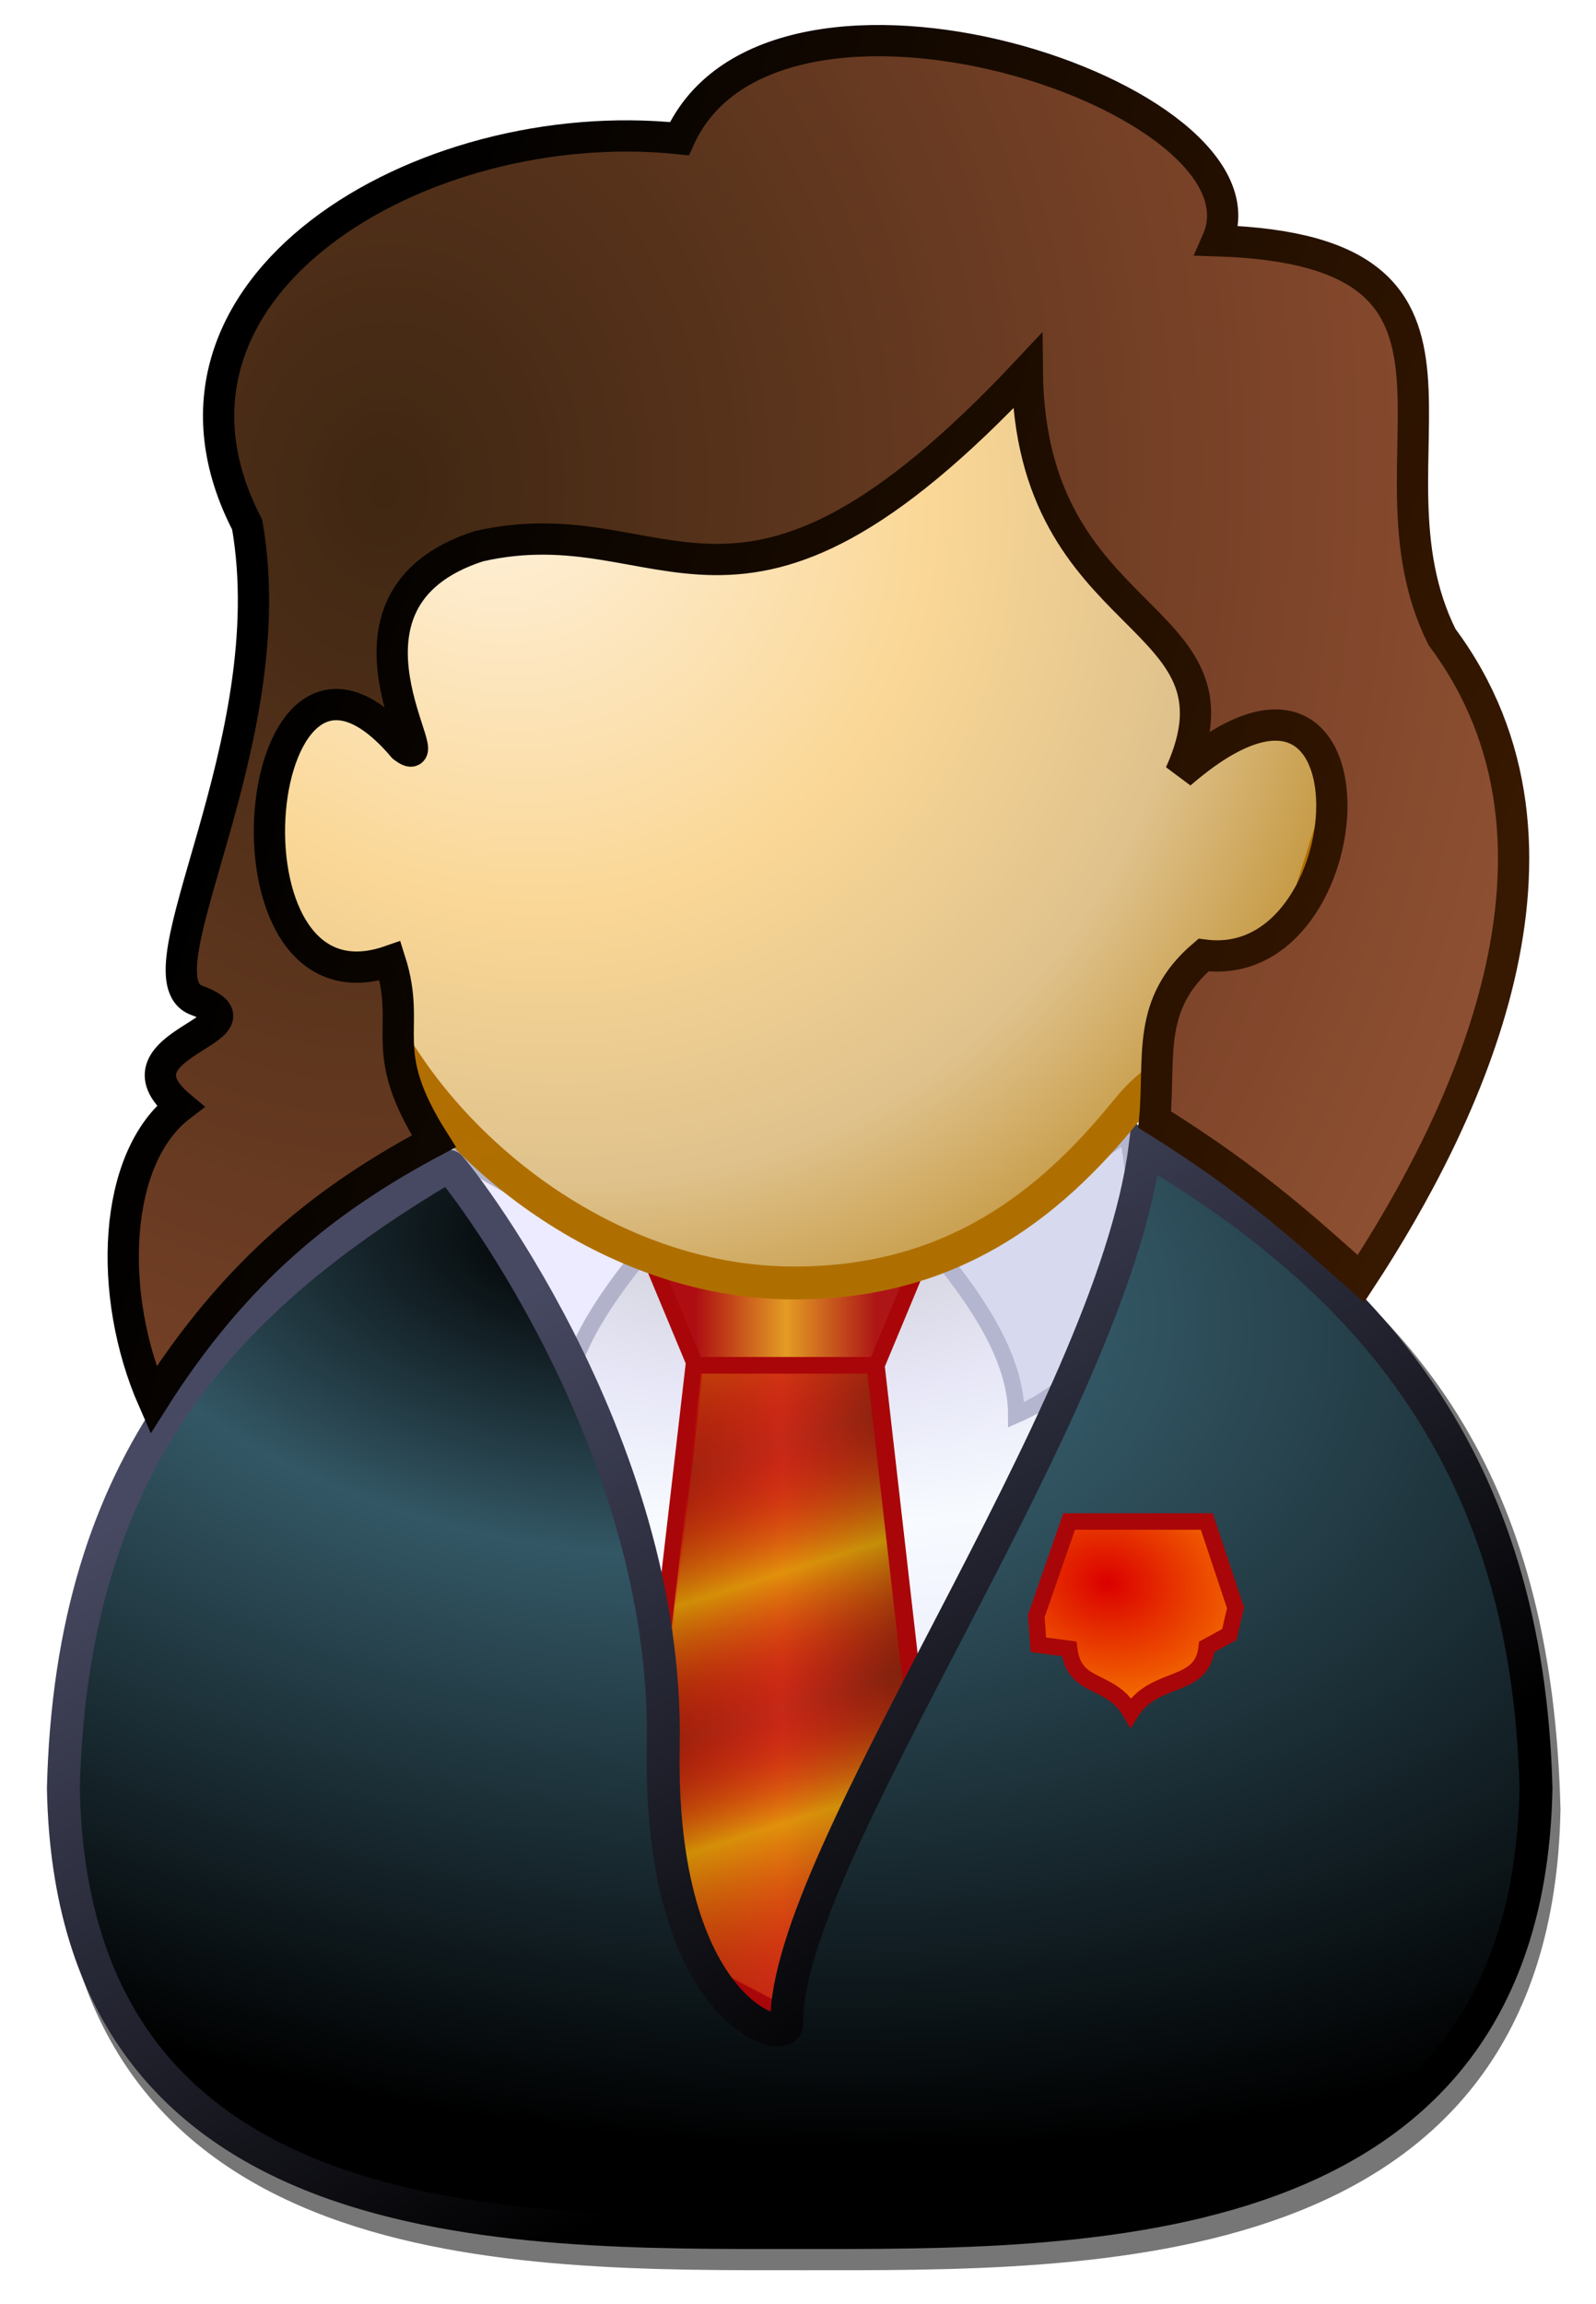 <?xml version="1.0" encoding="UTF-8" standalone="no"?>
<!-- Created with Inkscape (http://www.inkscape.org/) -->
<svg
   xmlns:dc="http://purl.org/dc/elements/1.1/"
   xmlns:cc="http://creativecommons.org/ns#"
   xmlns:rdf="http://www.w3.org/1999/02/22-rdf-syntax-ns#"
   xmlns:svg="http://www.w3.org/2000/svg"
   xmlns="http://www.w3.org/2000/svg"
   xmlns:xlink="http://www.w3.org/1999/xlink"
   xmlns:sodipodi="http://sodipodi.sourceforge.net/DTD/sodipodi-0.dtd"
   xmlns:inkscape="http://www.inkscape.org/namespaces/inkscape"
   version="1.0"
   width="97"
   height="140"
   id="svg2"
   sodipodi:version="0.32"
   inkscape:version="0.46"
   sodipodi:docname="Hermione icon.svg"
   inkscape:output_extension="org.inkscape.output.svg.inkscape">
  <sodipodi:namedview
     inkscape:window-height="840"
     inkscape:window-width="1440"
     inkscape:pageshadow="2"
     inkscape:pageopacity="0.0"
     guidetolerance="10.0"
     gridtolerance="10.0"
     objecttolerance="10.0"
     borderopacity="1.0"
     bordercolor="#666666"
     pagecolor="#ffffff"
     id="base"
     showgrid="false"
     inkscape:zoom="1.2756046"
     inkscape:cx="15.416224"
     inkscape:cy="3.5406309"
     inkscape:window-x="0"
     inkscape:window-y="26"
     inkscape:current-layer="layer1"
     showguides="true"
     inkscape:guide-bbox="true" />
  <defs
     id="defs4">
    <linearGradient
       id="linearGradient3501">
      <stop
         offset="0"
         style="stop-color:#000000;stop-opacity:1;"
         id="stop3503" />
      <stop
         offset="1"
         style="stop-color:#371800;stop-opacity:1;"
         id="stop3505" />
    </linearGradient>
    <linearGradient
       id="linearGradient3483">
      <stop
         id="stop3485"
         offset="0"
         style="stop-color:#3f2712;stop-opacity:1;" />
      <stop
         style="stop-color:#7f452a;stop-opacity:1;"
         offset="0.655"
         id="stop3497" />
      <stop
         id="stop3487"
         offset="1"
         style="stop-color:#9a5939;stop-opacity:1;" />
    </linearGradient>
    <linearGradient
       id="linearGradient3445">
      <stop
         offset="0"
         style="stop-color:#db0000;stop-opacity:1"
         id="stop3447" />
      <stop
         offset="0.714"
         style="stop-color:#ff9c00;stop-opacity:1;"
         id="stop3449" />
      <stop
         offset="1"
         style="stop-color:#db0000;stop-opacity:1"
         id="stop3451" />
    </linearGradient>
    <linearGradient
       id="linearGradient3427">
      <stop
         offset="0"
         style="stop-color:#db0000;stop-opacity:1"
         id="stop3429" />
      <stop
         offset="0.714"
         style="stop-color:#ff9c00;stop-opacity:1;"
         id="stop3431" />
      <stop
         offset="1"
         style="stop-color:#db0000;stop-opacity:1"
         id="stop3433" />
    </linearGradient>
    <linearGradient
       id="linearGradient3405">
      <stop
         offset="0"
         style="stop-color:#000000;stop-opacity:1;"
         id="stop3407" />
      <stop
         offset="0.342"
         style="stop-color:#335765;stop-opacity:1;"
         id="stop3411" />
      <stop
         offset="1"
         style="stop-color:#000000;stop-opacity:1;"
         id="stop3415" />
    </linearGradient>
    <inkscape:perspective
       sodipodi:type="inkscape:persp3d"
       inkscape:vp_x="0 : 60 : 1"
       inkscape:vp_y="0 : 1000 : 0"
       inkscape:vp_z="94 : 60 : 1"
       inkscape:persp3d-origin="47 : 40 : 1"
       id="perspective2613" />
    <linearGradient
       id="linearGradient3651">
      <stop
         id="stop3653"
         style="stop-color:#af6f00;stop-opacity:1"
         offset="0" />
      <stop
         id="stop3655"
         style="stop-color:#be6605;stop-opacity:1"
         offset="1" />
    </linearGradient>
    <linearGradient
       id="linearGradient3637">
      <stop
         id="stop3639"
         style="stop-color:#000000;stop-opacity:1;"
         offset="0" />
      <stop
         id="stop3641"
         style="stop-color:#474962;stop-opacity:1;"
         offset="1" />
    </linearGradient>
    <linearGradient
       id="linearGradient3629">
      <stop
         id="stop3631"
         style="stop-color:#043aee;stop-opacity:1"
         offset="0" />
      <stop
         id="stop3633"
         style="stop-color:#3279fc;stop-opacity:1"
         offset="1" />
    </linearGradient>
    <linearGradient
       id="linearGradient3583">
      <stop
         id="stop3585"
         style="stop-color:#ffffff;stop-opacity:0"
         offset="0" />
      <stop
         id="stop3591"
         style="stop-color:#ffffff;stop-opacity:1"
         offset="0.549" />
      <stop
         id="stop3587"
         style="stop-color:#ffffff;stop-opacity:0"
         offset="1" />
    </linearGradient>
    <linearGradient
       id="linearGradient3563">
      <stop
         id="stop3565"
         style="stop-color:#c7c8d2;stop-opacity:1;"
         offset="0" />
      <stop
         id="stop3567"
         style="stop-color:#e0e2f9;stop-opacity:1;"
         offset="1" />
    </linearGradient>
    <linearGradient
       id="linearGradient3555">
      <stop
         id="stop3557"
         style="stop-color:#d6d6e2;stop-opacity:1;"
         offset="0" />
      <stop
         id="stop3559"
         style="stop-color:#8b8a9c;stop-opacity:1;"
         offset="1" />
    </linearGradient>
    <linearGradient
       id="linearGradient3327">
      <stop
         id="stop3335"
         style="stop-color:#ffff00;stop-opacity:0.486;"
         offset="0" />
      <stop
         id="stop3337"
         style="stop-color:#ff0000;stop-opacity:0;"
         offset="0.207" />
      <stop
         id="stop3339"
         style="stop-color:#ffff00;stop-opacity:0.486;"
         offset="0.359" />
      <stop
         id="stop3341"
         style="stop-color:#ff0000;stop-opacity:0;"
         offset="0.518" />
      <stop
         id="stop3343"
         style="stop-color:#ffff00;stop-opacity:0.486;"
         offset="0.651" />
      <stop
         id="stop3345"
         style="stop-color:#ff0000;stop-opacity:0;"
         offset="0.896" />
      <stop
         id="stop3331"
         style="stop-color:#ffff00;stop-opacity:0.486;"
         offset="1" />
    </linearGradient>
    <linearGradient
       id="linearGradient3313">
      <stop
         id="stop3315"
         style="stop-color:#9b220b;stop-opacity:1;"
         offset="0" />
      <stop
         id="stop3321"
         style="stop-color:#c62917;stop-opacity:1;"
         offset="0.5" />
      <stop
         id="stop3317"
         style="stop-color:#83230e;stop-opacity:1;"
         offset="1" />
    </linearGradient>
    <linearGradient
       id="linearGradient3279">
      <stop
         id="stop3281"
         style="stop-color:#ae0e12;stop-opacity:1;"
         offset="0" />
      <stop
         id="stop3287"
         style="stop-color:#e39c24;stop-opacity:1;"
         offset="0.5" />
      <stop
         id="stop3283"
         style="stop-color:#ad1516;stop-opacity:1;"
         offset="1" />
    </linearGradient>
    <linearGradient
       id="linearGradient3257">
      <stop
         id="stop3259"
         style="stop-color:#cbcad3;stop-opacity:1;"
         offset="0" />
      <stop
         id="stop3267"
         style="stop-color:#e7e7f7;stop-opacity:1;"
         offset="0.198" />
      <stop
         id="stop3265"
         style="stop-color:#f7fbff;stop-opacity:1"
         offset="0.342" />
      <stop
         id="stop3269"
         style="stop-color:#eaeafb;stop-opacity:1;"
         offset="0.598" />
      <stop
         id="stop3261"
         style="stop-color:#abb9e6;stop-opacity:1;"
         offset="1" />
    </linearGradient>
    <linearGradient
       id="linearGradient3247">
      <stop
         id="stop3249"
         style="stop-color:#fff4e3;stop-opacity:1"
         offset="0" />
      <stop
         id="stop3659"
         style="stop-color:#fad796;stop-opacity:1"
         offset="0.489" />
      <stop
         id="stop3255"
         style="stop-color:#dfc28c;stop-opacity:1"
         offset="0.775" />
      <stop
         id="stop3251"
         style="stop-color:#c09135;stop-opacity:1"
         offset="1" />
    </linearGradient>
    <radialGradient
       cx="28.342"
       cy="9.527"
       r="30.187"
       fx="28.342"
       fy="9.527"
       id="radialGradient3253"
       xlink:href="#linearGradient3247"
       gradientUnits="userSpaceOnUse"
       gradientTransform="matrix(1.242,1.574,-1.382,1.091,321.457,425.371)" />
    <radialGradient
       cx="45"
       cy="43.832"
       r="45.75"
       fx="45"
       fy="43.832"
       id="radialGradient3263"
       xlink:href="#linearGradient3257"
       gradientUnits="userSpaceOnUse"
       gradientTransform="matrix(2.5442479e-8,1.202,-2.623,5.5510804e-8,476.968,473.264)" />
    <linearGradient
       x1="40.5"
       y1="63"
       x2="51.5"
       y2="63"
       id="linearGradient3285"
       xlink:href="#linearGradient3279"
       gradientUnits="userSpaceOnUse"
       gradientTransform="translate(316,470.362)" />
    <linearGradient
       x1="39"
       y1="85"
       x2="52.5"
       y2="85"
       id="linearGradient3319"
       xlink:href="#linearGradient3313"
       gradientUnits="userSpaceOnUse"
       spreadMethod="pad"
       gradientTransform="translate(316,470.362)" />
    <linearGradient
       x1="426.5"
       y1="529.362"
       x2="441.5"
       y2="576.862"
       id="linearGradient3333"
       xlink:href="#linearGradient3327"
       gradientUnits="userSpaceOnUse"
       gradientTransform="translate(-73.1,3.5)" />
    <linearGradient
       x1="62.5"
       y1="81"
       x2="72.5"
       y2="92.5"
       id="linearGradient3561"
       xlink:href="#linearGradient3555"
       gradientUnits="userSpaceOnUse" />
    <radialGradient
       cx="68.232"
       cy="89.455"
       r="9.5"
       fx="68.232"
       fy="89.455"
       id="radialGradient3569"
       xlink:href="#linearGradient3563"
       gradientUnits="userSpaceOnUse"
       gradientTransform="matrix(-2.053,1.9542793e-7,-2.4553773e-7,-2.579,217.556,310.699)" />
    <linearGradient
       x1="58"
       y1="82"
       x2="73.5"
       y2="95.5"
       id="linearGradient3589"
       xlink:href="#linearGradient3583"
       gradientUnits="userSpaceOnUse"
       gradientTransform="translate(316,472.362)" />
    <filter
       id="filter3625">
      <feGaussianBlur
         id="feGaussianBlur3627"
         stdDeviation="0.451"
         inkscape:collect="always" />
    </filter>
    <linearGradient
       x1="50"
       y1="107.5"
       x2="25"
       y2="62.5"
       id="linearGradient3635"
       xlink:href="#linearGradient3629"
       gradientUnits="userSpaceOnUse" />
    <linearGradient
       x1="360.5"
       y1="522.362"
       x2="338"
       y2="574.862"
       id="linearGradient3643"
       xlink:href="#linearGradient3637"
       gradientUnits="userSpaceOnUse" />
    <linearGradient
       x1="360.5"
       y1="522.362"
       x2="338"
       y2="574.862"
       id="linearGradient3647"
       xlink:href="#linearGradient3637"
       gradientUnits="userSpaceOnUse"
       gradientTransform="matrix(-1,0,0,1,748.5,1.3000001e-6)" />
    <linearGradient
       x1="47.189"
       y1="49.005"
       x2="35.41"
       y2="3.993"
       id="linearGradient3657"
       xlink:href="#linearGradient3651"
       gradientUnits="userSpaceOnUse"
       gradientTransform="matrix(1.061,0,0,1,313.424,471.37)" />
    <filter
       id="filter3717">
      <feGaussianBlur
         id="feGaussianBlur3719"
         stdDeviation="0.555"
         inkscape:collect="always" />
    </filter>
    <filter
       id="filter3721">
      <feGaussianBlur
         id="feGaussianBlur3723"
         stdDeviation="0.428"
         inkscape:collect="always" />
    </filter>
    <radialGradient
       inkscape:collect="always"
       xlink:href="#linearGradient3405"
       id="radialGradient3401"
       gradientUnits="userSpaceOnUse"
       gradientTransform="matrix(-0.208,1.141,-1.997,-0.363,457.378,492.799)"
       cx="47.585"
       cy="49.344"
       fx="47.585"
       fy="49.344"
       r="45.75" />
    <linearGradient
       inkscape:collect="always"
       xlink:href="#linearGradient3637"
       id="linearGradient3403"
       gradientUnits="userSpaceOnUse"
       x1="50"
       y1="107.5"
       x2="25"
       y2="62.5"
       gradientTransform="translate(316.586,472.05)" />
    <radialGradient
       inkscape:collect="always"
       xlink:href="#linearGradient3445"
       id="radialGradient3443"
       cx="82.595"
       cy="99.796"
       fx="82.595"
       fy="99.796"
       r="9.074"
       gradientTransform="matrix(1.903,0.419,-0.339,1.539,258.217,361.385)"
       gradientUnits="userSpaceOnUse" />
    <linearGradient
       inkscape:collect="always"
       xlink:href="#linearGradient3501"
       id="linearGradient3495"
       x1="29.198"
       y1="33.549"
       x2="101.97"
       y2="56.884"
       gradientUnits="userSpaceOnUse"
       gradientTransform="translate(302.234,453.401)" />
    <radialGradient
       inkscape:collect="always"
       xlink:href="#linearGradient3483"
       id="radialGradient3499"
       cx="35.379"
       cy="27.906"
       fx="35.379"
       fy="27.906"
       r="47.305"
       gradientTransform="matrix(-0.146,2.222,-1.808,-0.118,393.218,407.881)"
       gradientUnits="userSpaceOnUse" />
  </defs>
  <g
     transform="translate(-314.234,-453.401)"
     id="layer1">
    <path
       d="M 340.575,525.339 C 327.075,533.339 319.075,543.339 318.575,563.339 C 319.075,590.839 345.575,590.339 363.075,590.339 C 380.575,590.339 407.575,590.839 408.075,563.339 C 407.575,543.339 399.575,533.339 386.075,525.339 C 386.075,525.339 341.408,525.339 340.575,525.339 z"
       id="path3661"
       style="fill:none;fill-opacity:0.537;fill-rule:evenodd;stroke:#000000;stroke-width:2;stroke-linecap:butt;stroke-linejoin:miter;stroke-miterlimit:4;stroke-dasharray:none;stroke-opacity:0.537;filter:url(#filter3717)" />
    <path
       d="M 339.5,524.362 C 326,532.362 318,542.362 317.5,562.362 C 318,589.862 344.5,589.362 362,589.362 C 379.5,589.362 406.5,589.862 407,562.362 C 406.5,542.362 398.5,532.362 385,524.362 C 385,524.362 340.333,524.362 339.5,524.362 z"
       id="path3229"
       style="fill:url(#radialGradient3263);fill-opacity:1;fill-rule:evenodd;stroke:none;stroke-width:2;stroke-linecap:butt;stroke-linejoin:miter;stroke-miterlimit:4;stroke-dasharray:none;stroke-opacity:1" />
    <path
       d="M 382.723,522.254 C 383.723,526.754 384,535.862 376,539.362 C 376,535.862 373.5,532.362 371.5,529.862 C 371.5,529.862 382.723,522.254 382.723,522.254 z"
       id="path3233"
       style="fill:#d7d9ef;fill-opacity:1;fill-rule:evenodd;stroke:#b4b6cf;stroke-width:1px;stroke-linecap:butt;stroke-linejoin:miter;stroke-opacity:1"
       sodipodi:nodetypes="cccc" />
    <path
       d="M 354,530.362 C 354,530.362 356.5,536.362 356.5,536.362 C 356.5,536.362 367.5,536.362 367.5,536.362 C 367.5,536.362 370,530.362 370,530.362 C 370,530.362 354,530.362 354,530.362 z"
       id="path3239"
       style="fill:url(#linearGradient3285);fill-opacity:1;fill-rule:evenodd;stroke:#a90609;stroke-width:1px;stroke-linecap:butt;stroke-linejoin:miter;stroke-opacity:1" />
    <path
       d="M 341.5,523.362 C 340.5,527.862 340.5,535.862 348.5,539.362 C 348.5,535.862 351,532.362 353,529.862 C 353,529.862 341.5,523.362 341.5,523.362 z"
       id="path3231"
       style="fill:#edebff;fill-opacity:1;fill-rule:evenodd;stroke:#b2b3cb;stroke-width:1px;stroke-linecap:butt;stroke-linejoin:miter;stroke-opacity:1" />
    <path
       d="M 356.5,536.362 C 356.5,536.362 352.5,570.862 352.5,570.862 C 352.5,570.862 362,575.862 362,575.862 C 362,575.862 371.5,571.362 371.5,571.362 C 371.5,571.362 367.5,536.362 367.5,536.362 C 367.5,536.362 356.5,536.362 356.5,536.362 z"
       id="path3241"
       style="fill:url(#linearGradient3319);fill-opacity:1.0;fill-rule:evenodd;stroke:#a90609;stroke-width:1px;stroke-linecap:butt;stroke-linejoin:miter;stroke-opacity:1" />
    <path
       d="M 356.4,536.362 C 356.4,536.362 352.4,570.862 352.4,570.862 C 352.4,570.862 361.9,575.862 361.9,575.862 C 361.9,575.862 371.4,571.362 371.4,571.362 C 371.4,571.362 367.4,536.362 367.4,536.362 C 367.4,536.362 356.4,536.362 356.4,536.362 z"
       id="path3323"
       style="fill:url(#linearGradient3333);fill-opacity:1;fill-rule:evenodd;stroke:#a90609;stroke-width:1px;stroke-linecap:butt;stroke-linejoin:miter;stroke-opacity:1" />
    <path
       d="M 377.5,554.362 C 377.5,554.362 377.5,565.362 377.5,565.362 C 377.5,565.362 384,566.362 384,566.362 C 384,566.362 389.5,565.362 389.5,565.362"
       id="path3571"
       style="fill:none;fill-rule:evenodd;stroke:url(#linearGradient3589);stroke-width:1px;stroke-linecap:butt;stroke-linejoin:miter;stroke-opacity:1;filter:url(#filter3625)" />
    <path
       d="M 341.5,524.227 C 328,532.227 318.586,542.05 318.086,562.05 C 318.586,589.55 345.086,589.05 362.586,589.05 C 380.086,589.05 407.086,589.55 407.586,562.05 C 407.086,542.05 397.318,531.166 383.818,523.166 C 381.762,539.253 361.874,566.234 362.051,576.376 C 362.075,577.756 354.234,575.706 354.545,559.471 C 354.898,540.723 341.674,524.227 341.5,524.227 z"
       id="path3399"
       style="fill:url(#radialGradient3401);fill-opacity:1;fill-rule:evenodd;stroke:url(#linearGradient3403);stroke-width:2;stroke-linecap:butt;stroke-linejoin:miter;stroke-miterlimit:4;stroke-dasharray:none;stroke-opacity:1"
       sodipodi:nodetypes="ccsccssc" />
    <path
       d="M 394.062,507.183 C 394.062,518.929 387.435,515.011 382.725,520.84 C 377.929,526.774 371.941,531.355 362.504,531.355 C 351.859,531.355 342.203,524.099 337.755,516.111 C 328.776,513.406 330.391,507.629 330.391,501.362 C 330.391,484.798 345.381,471.37 362.504,471.37 C 379.627,471.37 396.002,484.521 396.002,501.085 L 394.062,507.183 z"
       id="path2457"
       style="opacity:1;fill:url(#radialGradient3253);fill-opacity:1;fill-rule:evenodd;stroke:url(#linearGradient3657);stroke-width:2;stroke-linecap:butt;stroke-linejoin:miter;stroke-miterlimit:4;stroke-dasharray:none;stroke-dashoffset:0;stroke-opacity:1"
       sodipodi:nodetypes="csscsscc" />
    <path
       style="fill:url(#radialGradient3443);fill-opacity:1;fill-rule:evenodd;stroke:#a90609;stroke-width:1;stroke-linecap:butt;stroke-linejoin:miter;stroke-miterlimit:4;stroke-dasharray:none;stroke-opacity:1"
       d="M 379.214,545.847 L 387.578,545.847 L 389.325,551.09 L 388.951,552.712 L 387.578,553.461 C 387.307,556.103 384.412,555.105 382.959,557.456 C 381.719,555.292 379.521,556.124 379.214,553.586 L 377.342,553.337 L 377.217,551.589 L 379.214,545.847 z"
       id="path3417"
       sodipodi:nodetypes="cccccccccc" />
    <path
       style="fill:url(#radialGradient3499);fill-opacity:1;fill-rule:evenodd;stroke:url(#linearGradient3495);stroke-width:1.9;stroke-linecap:butt;stroke-linejoin:miter;stroke-miterlimit:4;stroke-dasharray:none;stroke-opacity:1"
       d="M 343.34,486.59 C 333.109,489.888 341.413,500.795 338.744,498.796 C 329.43,487.798 326.775,515.686 337.946,511.787 C 339.304,516.051 337.022,517.09 340.602,522.741 C 334.055,526.224 328.55,530.581 323.552,538.471 C 320.738,532.052 321.085,523.759 325.185,520.621 C 320.599,516.798 330.921,515.919 326.186,514.179 C 322.381,512.781 331.583,498.56 329.257,485.279 C 321.794,470.87 339.856,460.189 355.524,461.827 C 361.239,449.163 392.043,459.317 388.215,468.029 C 407.005,468.63 396.443,481.248 401.879,492.112 C 411.398,504.871 403.223,521.517 396.947,531.097 C 394.03,528.544 390.69,525.323 384.411,521.426 C 384.769,517.585 383.881,514.403 387.383,511.428 C 397.396,512.775 398.636,489.407 385.965,500.41 C 390.524,490.36 376.825,491.778 376.671,475.949 C 358.866,494.927 354.882,483.949 343.34,486.59 z"
       id="path3473"
       sodipodi:nodetypes="ccccccscccccccccc" />
  </g>
</svg>
